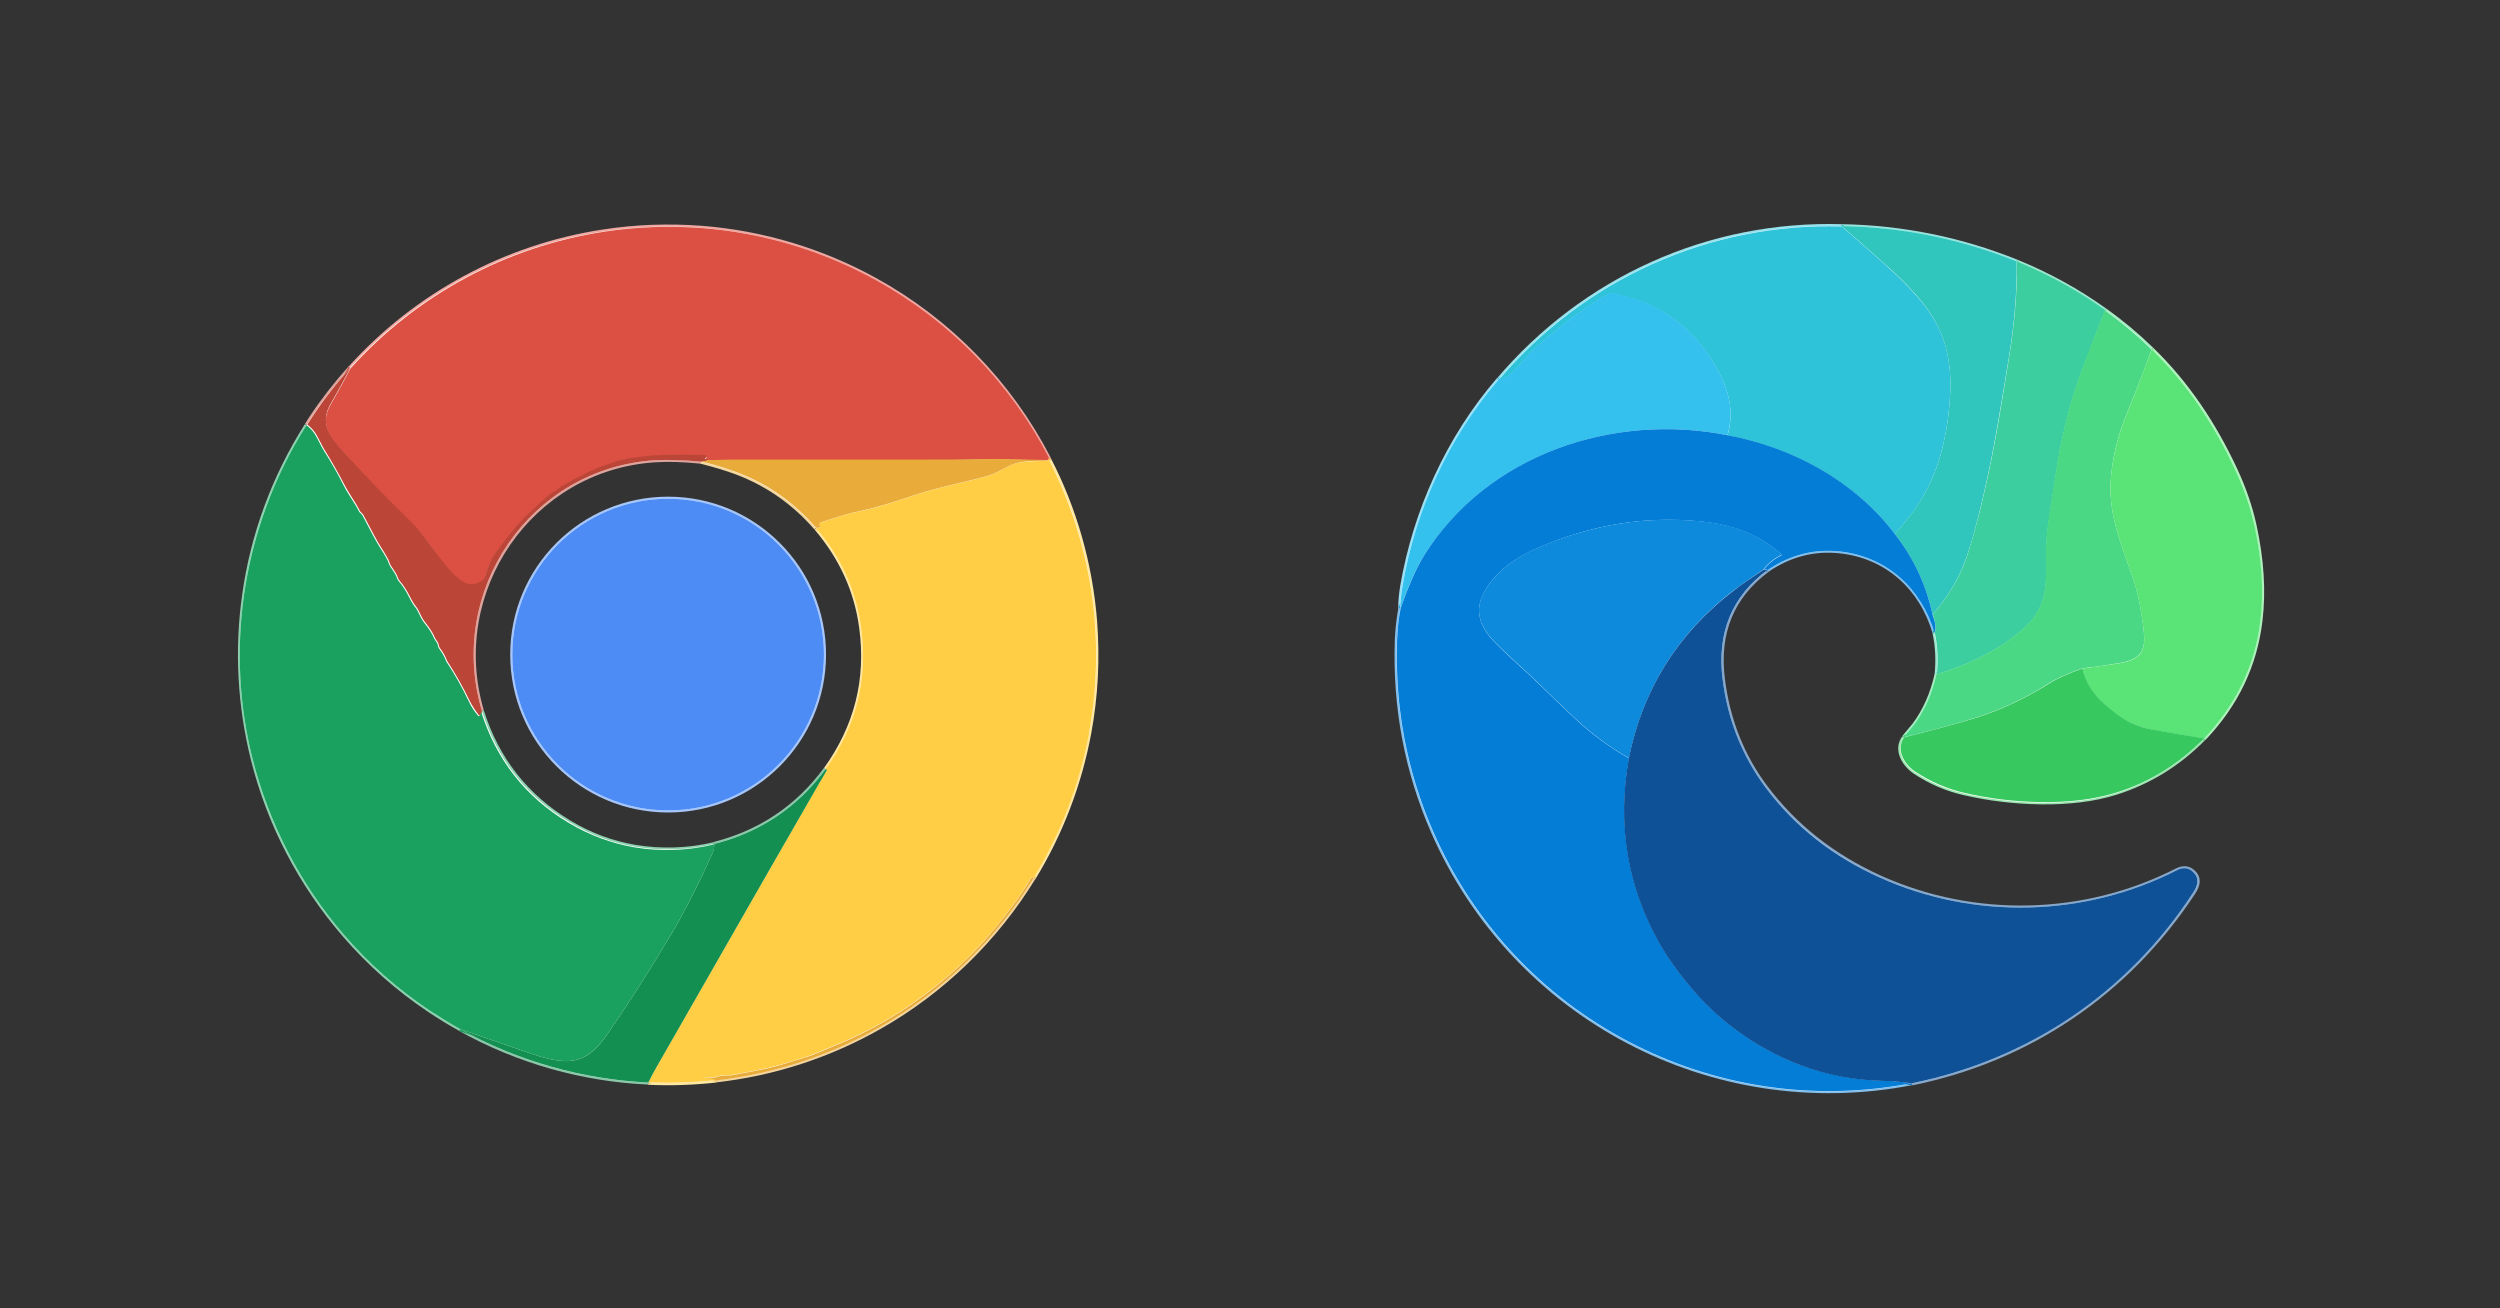 <svg xmlns="http://www.w3.org/2000/svg" id="Layer_1" version="1.1" viewBox="0 0 1200 628"><rect x="0" y="0" width="1200" height="628" fill="#333333" stroke="none"/><defs><style>.st14,.st18,.st2,.st22,.st23,.st28,.st31,.st32,.st33,.st36{fill:none;stroke-width:2px}.st2{stroke:#0967b6}.st14{stroke:#82beeb}.st18{stroke:#8dd0af}.st22{stroke:#dda39c}.st23{stroke:#8ac7a9}.st28{stroke:#f4d69d}.st52{fill:#e9ac3b}.st31{stroke:#9ee7cf}.st32{stroke:#f4bd40}.st33{stroke:#a5ecc2}.st36{stroke:#ffe7a2}</style></defs><path d="M719.1 182.4c-23.9 27.8-39.8 62.8-46 98.9-.7 4.3-1 7.8-.9 10.7" style="stroke:#9ae0f6;fill:none;stroke-width:2px" vector-effect="non-scaling-stroke"/><path d="M672.2 292c-.9 5.1-1.5 10.1-1.7 15.2-1.1 32.4 4.7 63 17.3 91.9 38.8 88.9 134 139.4 229.8 120.8" class="st14" vector-effect="non-scaling-stroke"/><path d="M917.7 520c56.2-11.4 103.4-43.4 134.9-91.2 2.2-3.3 3.4-6.5.8-9.6-2.3-2.6-5.1-3.1-8.4-1.5-44.3 22.7-97.4 23.9-142.6 3.5-22.5-10.2-40.8-24.6-54.8-43.2-11.2-14.9-18.1-32.1-20.6-51.7-2.9-22.5 4.3-40.1 21.6-52.8" style="stroke:#87a8cb;fill:none;stroke-width:2px" vector-effect="non-scaling-stroke"/><path d="M848.5 273.5c10.8-7.3 22.3-10.2 34.6-8.9 22.5 2.4 39.2 17.5 45.5 39.1" class="st14" vector-effect="non-scaling-stroke"/><path d="M928.6 303.8c1.4 6.5 1.7 13.2 1 20" class="st31" vector-effect="non-scaling-stroke"/><path d="M929.6 323.7c-2.1 9.4-5.7 17.5-10.8 24.3-.7.9-2.3 2.8-4.9 5.9" class="st33" vector-effect="non-scaling-stroke"/><path d="M913.9 354c-4.3 5.9 0 13 5.2 16.5 7.4 4.9 15.3 8.3 23.7 10.2 11.7 2.7 23.9 4.2 36.5 4.4 13.7.2 25.9-1.3 36.4-4.6 15.8-5 29.9-13.6 42.1-26" style="stroke:#9be4b0;fill:none;stroke-width:2px" vector-effect="non-scaling-stroke"/><path d="M1057.9 354.5c15.6-16.4 24.6-35.3 27.1-56.7 1.7-14 .7-29.3-2.9-45.8-1.9-8.7-5-17.7-9.3-26.9-10.2-21.7-22.9-40.9-40-57.5" style="stroke:#adf1bb;fill:none;stroke-width:2px" vector-effect="non-scaling-stroke"/><path d="M1032.8 167.6c-7-6.8-14.4-13-22.3-18.6" class="st33" vector-effect="non-scaling-stroke"/><path d="M1010.5 149c-13.1-9.4-27.3-17.2-42.5-23.4" class="st31" vector-effect="non-scaling-stroke"/><path d="M968 125.6c-26.8-10.8-54.9-16.5-84.1-17" style="stroke:#98e3de;fill:none;stroke-width:2px" vector-effect="non-scaling-stroke"/><path d="M883.9 108.6c-63.8-1.8-123.6 25.3-164.8 73.9" style="stroke:#97e1ec;fill:none;stroke-width:2px" vector-effect="non-scaling-stroke"/><path d="M883.9 108.6c4.7 4 11.8 10.2 21.2 18.6 8.3 7.5 14.8 14.3 19.5 20.5 9.7 12.9 12.4 26.9 11.4 42.7-1.1 18.4-5.4 37.3-15.8 52.5-2.9 4.2-6.5 8.7-10.7 13.5" style="stroke:#2fc5cb;fill:none;stroke-width:2px" vector-effect="non-scaling-stroke"/><path d="M909.4 256.3c-19.3-25.5-49.1-41.6-80.3-47.4" style="stroke:#19a0d8;fill:none;stroke-width:2px" vector-effect="non-scaling-stroke"/><path d="M829.2 208.9c3.9-13.2-.4-24.9-7.7-36.4-7-11-16.3-19.6-28.1-25.6-3.9-2-10.5-4.1-19.8-6.2-.3 0-.7 0-1 .1-3.8 2-7.1 4-10 6-8.1 5.5-16 11.7-23.9 18.6-4.2 3.7-8 8.2-11.9 12.4-2.1 2.3-4.7 3.8-7.6 4.7" style="stroke:#31c2e3;fill:none;stroke-width:2px" vector-effect="non-scaling-stroke"/><path d="M848.5 273.5c-.6-.2-1.2-.3-2-.2" class="st2" vector-effect="non-scaling-stroke"/><path d="M846.5 273.3c2.4-2.9 5.2-5.2 8.5-6.8.2 0 .2-.2.1-.4v-.1c-11.6-10.1-23.8-14.2-38.7-15.8-27.2-2.8-52.8 1.8-77.8 12.5-10.6 4.5-20.9 11.5-26.3 21.6-4.8 8.9-1.7 16.7 4.8 23.5 6.7 7 15 13.9 22.4 21.2 4.1 4 9.6 9.3 16.6 15.9 7.9 7.4 16.5 13.7 25.8 19" style="stroke:#0984d9;fill:none;stroke-width:2px" vector-effect="non-scaling-stroke"/><path d="M781.9 363.9c-5.5 31.6-.8 60.9 14.3 88 5 8.9 11.6 17.9 20 27 13 14.2 30.6 25.6 47.9 32.1 13.1 4.9 27 7.5 41.6 7.7 2 0 4 .2 6 .4 2 .3 4 .5 6 .7" class="st2" vector-effect="non-scaling-stroke"/><path d="M829.2 208.9c-54.6-10.9-115.1 9.1-145.7 57.8-3.7 5.9-7.5 14.4-11.2 25.3" style="stroke:#1c9fe2;fill:none;stroke-width:2px" vector-effect="non-scaling-stroke"/><path d="M968 125.6c.2 13.9-1 29.1-3.7 45.7-4.8 29.3-8.1 50.2-14.3 74.9-2.4 9.7-4.5 16.9-6.3 21.9-3.4 9.6-8.8 18.6-16.1 26.9" style="stroke:#36caae;fill:none;stroke-width:2px" vector-effect="non-scaling-stroke"/><path d="M927.6 295c-3-14.2-9.1-27.1-18.1-38.7" style="stroke:#1aa2ca;fill:none;stroke-width:2px" vector-effect="non-scaling-stroke"/><path d="M1010.5 149c-3.5 8.9-7 17.7-10.3 26.5-5.6 14.6-9.8 30.2-12.5 46.8-.7 4.4-2.1 13-4 25.6-1.1 7.3-1.6 13.5-1.5 18.7.3 13.9.4 24.7-10 34.4-11.6 10.7-27.1 18-42.5 22.7" style="stroke:#44d392;fill:none;stroke-width:2px" vector-effect="non-scaling-stroke"/><path d="M928.6 303.8c.7-2.3.3-5.2-1-8.8" style="fill:none;stroke-width:2px;stroke:#20a6ba" vector-effect="non-scaling-stroke"/><path d="M846.5 273.3c-6.2 4.2-11 7.6-14.4 10.1-26.7 20.5-43.5 47.4-50.2 80.5" style="stroke:#0e6eb9;fill:none;stroke-width:2px" vector-effect="non-scaling-stroke"/><path d="M1032.8 167.6c-3.7 10.3-7.7 20.6-11.9 30.8s-6.7 20.3-7.6 30.2c-1.5 17.1 3.7 29.5 10.5 48.9 2.3 6.4 4 14.9 5.2 25.4 1.1 9.6-1.7 13.6-11.3 15.3-5.1.9-11.2 1.8-18.3 2.6" style="stroke:#53de7e;fill:none;stroke-width:2px" vector-effect="non-scaling-stroke"/><path d="M999.5 320.8c-7.3 2.7-12.5 5-15.6 7-11.8 7.5-23.9 13.1-36.1 16.9-8.7 2.7-20 5.8-33.9 9.2" style="stroke:#41d073;fill:none;stroke-width:2px" vector-effect="non-scaling-stroke"/><path d="M1057.9 354.5c-8.3-1.3-16.6-2.7-24.8-4.2-6.3-1.2-12.1-3.7-17.2-7.5-8.1-6.2-14-11.8-16.5-21.9" style="stroke:#49d66b;fill:none;stroke-width:2px" vector-effect="non-scaling-stroke"/><path d="M168 176.6c-6.8 7.6-13.1 15.6-18.7 24.1l-2.1 3.3" class="st22" vector-effect="non-scaling-stroke"/><path d="M147.2 204.1c-15.7 24.8-26 52.6-30 81.7-3.7 26.3-2.2 53 4.2 78.7 7.8 31.1 22.9 60 43.9 84.3 11.9 13.8 25.7 26 40.8 36.1 4.8 3.2 9.8 6.3 14.9 9.1" class="st18" vector-effect="non-scaling-stroke"/><path d="M220.9 494c27.7 15.4 58.6 24.2 90.3 25.6" class="st23" vector-effect="non-scaling-stroke"/><path d="M311.2 519.7c10.9.5 21.9.1 32.8-1.1" class="st36" vector-effect="non-scaling-stroke"/><path d="M344 518.5c27.5-3.1 54.1-11.8 78.2-25.5 30.3-17.2 55.7-41.9 73.9-71.6" class="st28" vector-effect="non-scaling-stroke"/><path d="M496.1 421.5c13.1-21.4 22.1-45 26.7-69.6 3.3-17.8 4.2-35.9 2.8-53.9-2.2-27.2-9.7-53.8-22.3-78" class="st36" vector-effect="non-scaling-stroke"/><path d="M503.4 220c-18.7-36.2-47.7-66-83.4-85.7-25.6-14.1-53.9-22.6-83-24.9-15.7-1.2-31.6-.7-47.2 1.7-47 7.1-90 30.3-121.8 65.6" style="stroke:#eea8a1;fill:none;stroke-width:2px" vector-effect="non-scaling-stroke"/><path d="M503.4 220c-.1.8-.7 1.2-1.6 1" style="stroke:#ee8f44;fill:none;stroke-width:2px" vector-effect="non-scaling-stroke"/><path d="M501.7 221c-10.2-.2-20.4-.6-30.6-.4-8.3.2-20 .3-34.8.2h-83.8c-2.7 0-7 .1-12.9.3" style="stroke:#e37e3f;fill:none;stroke-width:2px" vector-effect="non-scaling-stroke"/><path d="M339.5 221h-1.2c-.1 0-.3-.2-.2-.4 0 0 0-.2.1-.2.5-.3.7-.6.7-.9 0-.4-.3-.7-.7-.7-11.6-.3-19.9-.2-25 .2-8.7.7-15 1.8-18.7 3.2-.3.1-2.3.8-6.1 2.1-2.1.7-4.1 1.6-5.9 2.5-5.1 2.5-9.7 5-13.6 7.2-.3.2-.6.4-.9.7-.9.9-2 1.7-3.2 2.2-.5.3-1 .6-1.5 1-5 4.4-9.4 8.5-13.2 12.4-4 4.1-8.1 9.4-12.8 16-1.6 2.3-3.3 6-4.9 11.3 0 .3-.3.6-.5.8-2.5 2-4.9 2.8-7.4 2.2-4.1-.9-8.9-6.6-11.7-10.1-4-5.2-7.9-10.3-11.7-15.3-.9-1.2-2.1-2.5-3.6-4-11.4-11.2-22.6-22.7-33.4-34.6-6.1-6.7-10.8-13.4-5.7-22.3 3.3-5.8 6.6-11.7 9.7-17.6" style="stroke:#cc4b3e;fill:none;stroke-width:2px" vector-effect="non-scaling-stroke"/><path d="M496.1 421.5c0-.3-.1-.4-.4-.6-.2-.1-.5 0-.6.2-3.4 5.5-6.2 9.7-8.5 12.8-4.7 6.3-8.8 11.4-12.5 15.6-4.7 5.3-9.3 10.1-13.9 14.3-17.1 15.7-37.2 28.9-58.9 37.7-1.8.7-5.4 2.2-11 4.6-1.7.7-7.3 2.5-16.7 5.2-7.2 2.1-15.9 3.4-22.7 4.7h-.8c-2.6 0-4.7.2-6.1.8-.3.1-.7.2-1.1.2h-5.7s-.1 0-.1.1h.3c2.2 0 4.3.4 6.5 1.3" class="st32" vector-effect="non-scaling-stroke"/><path d="M311.2 519.7c1.6-3.2 3.3-6.2 4.8-8.9 46.3-81 72.2-126.1 77.5-135.2.5-.9 1.6-2.8 3.2-5.5.1-.2.1-.4 0-.5 0-.1-.1-.2-.2-.2h-.3" style="stroke:#8aaf4c;fill:none;stroke-width:2px" vector-effect="non-scaling-stroke"/><path d="M391.8 253.6c12 14.1 19.2 29.9 21.6 47.6 3.4 24.9-2.3 47.5-17.1 68.1" class="st36"/><path d="m391.8 253.6 1.6-.2c.3 0 .5-.3.5-.7v-.2l-.2-.3c-.3-.6-.1-1.3.4-1.6h.2c7.6-2.6 13.8-4.4 18.6-5.4 10.4-2.1 16.4-4.5 27.9-8.2 10.3-3.3 24.5-6.2 31.1-8 2.6-.7 4.4-1.3 5.5-1.8 4.2-1.9 8.2-4.9 13-5.5 2.6-.3 6.4-.6 11.4-.8" class="st32" vector-effect="non-scaling-stroke"/><path d="M339.5 221c-1 .4-2 .6-3 .6" style="stroke:#d2793a;fill:none;stroke-width:2px" vector-effect="non-scaling-stroke"/><path d="M231.3 341.3c-17-57.5 23.3-116.6 83.2-120.4 6.2-.4 13.5-.2 22.1.7" class="st22"/><path d="M231.3 341.3c0 .9-.3 1.6-.8 2.1-.2.2-.5.2-.7 0-1.7-2.2-3.1-4.4-4.1-6.5-3.4-7.1-7.1-13.5-10.8-19.2-.2-.3-.3-.5-.4-.8-.7-1.9-1.8-3.7-3.2-5.6-.3-.4-.5-.9-.6-1.5-.3-1.6-1.3-2.3-1.8-3.4-.9-2.2-2.4-4.6-4.5-7.1-.9-1.1-1.6-2.3-2.2-3.5-1-2.2-1.7-3.4-1.9-3.7-1.2-1.5-2.3-3.2-3.3-5.2-1.6-3.2-3.3-5.8-5.2-8-.3-.4-.6-.8-.7-1.3-.3-1.1-1.4-3-3.4-5.7-.3-.4-.5-.9-.7-1.4-.4-1.4-1.9-4-4.4-7.9-1.4-2.2-4.1-7.1-8-14.7-.2-.5-.7-1-1.3-1.6-.3-.3-.5-.6-.7-.9-1.6-3.4-4.8-7.6-7.1-12.1-3-5.8-6.3-11.6-10.1-17.7 0 0-1.1-2-3-5.7-1.3-2.4-2.9-4.3-4.9-5.8" style="stroke:#6b744c;fill:none;stroke-width:2px" vector-effect="non-scaling-stroke"/><path d="M336.5 221.6c6.6 1.7 12.3 3.4 17.1 5.2 14.8 5.6 27.5 14.5 38.1 26.7" class="st28"/><path d="M342.9 405.1c22.2-5.7 40-17.7 53.4-35.9" class="st23"/><path d="M231.3 341.3c7.3 23.2 21.4 41.1 42.1 53.5 9.9 6 20.4 9.8 31.4 11.7 12.7 2.1 25.4 1.7 38.1-1.3" class="st18"/><path d="M342.9 405.1c0 1.9-.4 3.5-1 4.7-5.7 12.5-13.1 27.8-21 40.8-10.3 17.2-20.1 32.4-29.3 45.7-5.2 7.4-11.1 13.4-20.6 13-4.5-.2-9.5-1.3-15.3-3.3-11.5-4.1-23.1-8.1-34.8-12" style="stroke:#179859;fill:none;stroke-width:2px" vector-effect="non-scaling-stroke"/><circle cx="320.7" cy="314.2" r="74.8" style="stroke:#a6c6fa;fill:none;stroke-width:2px"/><path d="M525.6 298c-2.2-27.2-9.7-53.8-22.3-78-18.7-36.2-47.7-66-83.4-85.7-25.6-14.1-53.9-22.6-83-24.9-15.7-1.2-31.6-.7-47.2 1.7-47 7.1-90 30.3-121.8 65.6-6.8 7.6-13.1 15.6-18.7 24.1l-2.1 3.3c-15.7 24.8-26 52.6-30 81.7-3.7 26.3-2.2 53 4.2 78.7 7.8 31.1 22.9 60 43.9 84.3 12 13.8 25.7 26 40.8 36.1 4.8 3.2 9.8 6.3 14.9 9.1 27.7 15.4 58.6 24.2 90.3 25.6 11 .5 21.9.1 32.8-1.1 27.5-3.1 54.1-11.8 78.2-25.5 30.3-17.2 55.7-41.8 73.9-71.6 13.1-21.4 22.1-45 26.7-69.6 3.3-17.8 4.2-35.9 2.8-53.9Zm-129.3 71.2c-13.4 18.2-31.2 30.2-53.4 35.9-12.8 3-25.5 3.4-38.1 1.3-11-1.8-21.4-5.7-31.4-11.7-20.8-12.4-34.8-30.2-42.1-53.5-17.1-57.5 23.3-116.6 83.2-120.3 6.2-.4 13.5-.2 22 .7 6.6 1.7 12.3 3.4 17.1 5.2 14.8 5.6 27.5 14.5 38.1 26.7 12 14 19.2 29.9 21.6 47.6 3.4 24.8-2.3 47.5-17.1 68.1Zm-75.6-129.8c-41.3 0-74.8 33.5-74.8 74.8s33.5 74.8 74.8 74.8 74.8-33.5 74.8-74.8-33.5-74.8-74.8-74.8Zm761.4 12.6c-1.9-8.7-5-17.7-9.3-26.9-10.2-21.7-22.9-40.9-40-57.5-7-6.8-14.4-13-22.3-18.6-13.2-9.4-27.3-17.2-42.5-23.4-26.8-10.8-54.8-16.5-84.1-17-63.8-1.8-123.6 25.3-164.8 73.9-23.9 27.8-39.8 62.8-46 98.9-.7 4.3-1 7.8-.9 10.7-.9 5.1-1.5 10.2-1.7 15.2-1.1 32.4 4.7 63 17.3 91.9 38.8 88.9 134 139.4 229.8 120.8 56.2-11.4 103.4-43.4 134.9-91.2 2.2-3.3 3.4-6.5.8-9.6-2.3-2.6-5.1-3.1-8.4-1.5-44.3 22.7-97.4 23.9-142.6 3.5-22.5-10.2-40.8-24.6-54.8-43.2-11.2-14.9-18.1-32.1-20.6-51.6-2.9-22.5 4.3-40.1 21.6-52.8 10.8-7.3 22.3-10.2 34.6-8.9 22.5 2.4 39.2 17.5 45.5 39.2 1.4 6.5 1.7 13.2 1 20-2.1 9.4-5.7 17.5-10.8 24.3-.7.9-2.3 2.8-4.9 6-4.3 5.8 0 13 5.2 16.5 7.4 4.9 15.3 8.3 23.7 10.2 11.7 2.7 23.9 4.2 36.5 4.4 13.7.2 25.9-1.3 36.4-4.6 15.8-4.9 29.9-13.6 42.1-26 15.6-16.4 24.6-35.3 27.1-56.7 1.6-14 .7-29.3-2.9-45.8Z" style="fill:#fff"/><path d="M883.9 108.6c4.7 4 11.8 10.2 21.2 18.6 8.3 7.5 14.8 14.3 19.5 20.5 9.7 12.9 12.4 26.9 11.4 42.7-1.1 18.4-5.4 37.3-15.8 52.5-2.9 4.2-6.5 8.7-10.7 13.5-19.3-25.5-49.1-41.6-80.3-47.4 3.9-13.2-.4-24.9-7.7-36.4-7-11-16.3-19.6-28.1-25.6-3.9-2-10.5-4.1-19.8-6.2-.3 0-.7 0-1 .1-3.8 2-7.1 4-10 6-8.1 5.5-16 11.7-23.9 18.6-4.2 3.7-8 8.2-11.9 12.4-2.1 2.3-4.7 3.8-7.6 4.7 41.2-48.6 101-75.7 164.8-73.9Z" style="fill:#2ec3d9"/><path d="M968 125.6c.2 13.9-1 29.1-3.7 45.7-4.8 29.3-8.1 50.2-14.3 74.9-2.4 9.7-4.5 16.9-6.3 21.9-3.4 9.6-8.8 18.6-16.1 26.9-3-14.2-9.1-27.1-18.1-38.7 4.3-4.8 7.8-9.3 10.7-13.5 10.4-15.1 14.7-34 15.8-52.5 1-15.7-1.8-29.8-11.4-42.7-4.6-6.2-11.1-13-19.5-20.5-9.4-8.4-16.5-14.6-21.2-18.6 29.2.5 57.2 6.2 84.1 17Z" style="fill:#30c6bd"/><path d="M503.4 220c-.1.8-.7 1.2-1.6 1-10.2-.2-20.4-.6-30.6-.4-8.3.2-20 .3-34.8.2h-83.8c-2.7 0-7 .1-12.9.3h-1.2c-.1 0-.3-.2-.2-.4 0 0 0-.2.1-.2.5-.3.7-.6.7-.9 0-.4-.3-.7-.7-.7-11.6-.3-19.9-.2-25 .2-8.7.7-15 1.8-18.7 3.2-.3.1-2.3.8-6.1 2.1-2.1.7-4.1 1.6-5.9 2.5-5.1 2.5-9.7 5-13.6 7.2-.3.2-.6.4-.9.7-.9.9-2 1.7-3.2 2.2-.5.3-1 .6-1.5 1-5 4.4-9.4 8.5-13.2 12.4-4 4.1-8.1 9.4-12.8 16-1.6 2.3-3.3 6-4.9 11.3 0 .3-.3.6-.5.8-2.5 2-4.9 2.8-7.4 2.2-4.1-.9-8.9-6.6-11.7-10.1-4-5.2-7.9-10.3-11.7-15.3-.9-1.2-2.1-2.5-3.6-4-11.4-11.2-22.6-22.7-33.4-34.6-6.1-6.7-10.8-13.4-5.7-22.3 3.3-5.8 6.6-11.7 9.7-17.6 31.8-35.3 74.9-58.5 121.8-65.6 15.6-2.4 31.4-2.9 47.2-1.7 29.1 2.3 57.4 10.8 83 24.9 35.7 19.7 64.7 49.5 83.4 85.7Z" style="fill:#dc5043"/><path d="M1010.5 149c-3.5 8.9-7 17.7-10.3 26.5-5.6 14.6-9.8 30.2-12.5 46.8-.7 4.4-2.1 13-4 25.6-1.1 7.3-1.6 13.5-1.5 18.7.3 13.9.4 24.7-10 34.4-11.6 10.7-27.1 18-42.5 22.7.7-6.8.4-13.5-1-20 .7-2.3.3-5.2-1-8.8 7.3-8.3 12.7-17.3 16.1-26.9 1.7-4.9 3.8-12.2 6.3-21.9 6.2-24.7 9.6-45.6 14.3-74.9 2.7-16.6 3.9-31.8 3.7-45.7 15.2 6.2 29.4 14 42.5 23.4Z" style="fill:#3cce9e"/><path d="M829.2 208.9c-54.6-10.9-115.1 9.1-145.7 57.8-3.7 5.9-7.5 14.4-11.2 25.3-.1-2.9.2-6.4.9-10.7 6.1-36.1 22-71.1 46-98.9 3-.9 5.5-2.4 7.6-4.7 3.9-4.2 7.7-8.7 11.9-12.4 7.8-6.8 15.8-13 23.9-18.6 2.9-2 6.2-4 10-6 .3-.2.7-.2 1-.1 9.4 2.1 16 4.2 19.8 6.2 11.8 6.1 21.1 14.6 28.1 25.6 7.3 11.6 11.6 23.2 7.7 36.4Z" style="fill:#34c1ed"/><path d="M1032.8 167.6c-3.7 10.3-7.7 20.6-11.9 30.8s-6.7 20.3-7.6 30.2c-1.5 17.1 3.7 29.5 10.5 48.9 2.3 6.4 4 14.9 5.2 25.4 1.1 9.6-1.7 13.6-11.3 15.3-5.1.9-11.2 1.8-18.3 2.6-7.3 2.7-12.5 5-15.6 7-11.8 7.5-23.9 13.1-36.1 16.9-8.7 2.7-20 5.8-33.9 9.2 2.6-3.1 4.2-5.1 4.9-5.9 5.1-6.8 8.7-14.9 10.8-24.3 15.5-4.7 30.9-12 42.5-22.7 10.5-9.7 10.3-20.5 10-34.4-.1-5.2.4-11.4 1.5-18.7 1.9-12.7 3.3-21.2 4-25.6 2.8-16.6 6.9-32.2 12.5-46.8 3.3-8.8 6.8-17.6 10.3-26.5 7.9 5.6 15.3 11.8 22.3 18.6Z" style="fill:#4bd885"/><path d="M1057.9 354.5c-8.3-1.3-16.6-2.7-24.8-4.2-6.3-1.2-12.1-3.7-17.2-7.5-8.1-6.2-14-11.8-16.5-21.9 7.1-.9 13.2-1.8 18.3-2.6 9.7-1.7 12.4-5.7 11.3-15.3-1.2-10.6-3-19-5.2-25.4-6.8-19.4-12-31.8-10.5-48.9.9-10 3.4-20 7.6-30.2 4.2-10.2 8.1-20.5 11.9-30.8 17.1 16.6 29.8 35.8 40 57.5 4.3 9.2 7.4 18.2 9.3 26.9 3.6 16.5 4.6 31.7 2.9 45.8-2.5 21.4-11.6 40.3-27.1 56.7Z" style="fill:#5ae376"/><path d="M339.5 221c-1 .4-2 .6-3 .6-8.5-.8-15.9-1-22-.7-59.9 3.7-100.3 62.8-83.2 120.3 0 .9-.3 1.6-.8 2.2h-.3c-.1 0-.3 0-.4-.2-1.7-2.2-3.1-4.4-4.2-6.5-3.4-7.1-7.1-13.5-10.8-19.2-.2-.3-.3-.5-.4-.8-.7-1.9-1.8-3.7-3.2-5.6-.3-.4-.5-.9-.6-1.5-.3-1.7-1.3-2.3-1.8-3.4-.9-2.2-2.4-4.6-4.5-7.2-.9-1.1-1.6-2.2-2.2-3.5-1-2.2-1.7-3.4-1.9-3.7-1.2-1.5-2.3-3.2-3.3-5.2-1.6-3.2-3.3-5.8-5.2-8-.3-.4-.6-.8-.7-1.3-.3-1.1-1.4-3-3.3-5.7-.3-.4-.5-.9-.7-1.5-.4-1.4-1.9-4-4.4-7.9-1.4-2.2-4.1-7.1-8-14.7-.2-.5-.7-1-1.3-1.6-.3-.2-.5-.6-.7-.9-1.6-3.4-4.8-7.6-7.1-12-3-5.8-6.3-11.6-10.1-17.7 0 0-1.1-2-3-5.7-1.2-2.4-2.9-4.3-4.9-5.8l2.1-3.3c5.6-8.5 11.9-16.6 18.7-24.1-3.1 5.9-6.4 11.8-9.7 17.6-5.1 8.9-.4 15.6 5.7 22.3 10.8 11.8 22 23.4 33.4 34.5 1.5 1.5 2.8 2.9 3.6 4 3.8 5.1 7.7 10.2 11.7 15.3 2.8 3.5 7.6 9.2 11.7 10.1 2.5.6 5-.2 7.4-2.2.2-.2.4-.5.5-.8 1.6-5.2 3.2-9 4.9-11.3 4.7-6.5 8.8-11.9 12.8-16 3.8-3.9 8.2-8 13.2-12.4.4-.4 1-.7 1.5-1 1.2-.6 2.3-1.3 3.2-2.2.3-.2.5-.5.9-.7 4-2.3 8.5-4.7 13.6-7.2 1.8-.9 3.8-1.7 5.9-2.5 3.8-1.3 5.8-2 6.1-2.1 3.8-1.4 10-2.4 18.7-3.2 5.1-.4 13.4-.5 25-.2.4 0 .7.3.7.7 0 .3-.2.6-.7.9v.3h1.4Z" style="fill:#bb4638"/><path d="M342.9 405.1c0 1.9-.4 3.5-1 4.7-5.7 12.5-13.1 27.8-21 40.8-10.3 17.2-20.1 32.4-29.3 45.7-5.2 7.4-11.1 13.4-20.6 13-4.5-.2-9.6-1.3-15.3-3.3-11.5-4-23.1-8-34.8-12-5.1-2.8-10-5.9-14.9-9.1-15.2-10.2-28.9-22.3-40.8-36.1-21-24.3-36-53.2-43.9-84.3-6.5-25.7-7.9-52.4-4.2-78.7 4.1-29.1 14.3-56.9 30-81.7 2 1.5 3.7 3.4 4.9 5.8 2 3.7 3 5.6 3 5.7 3.8 6 7.2 11.9 10.1 17.7 2.3 4.5 5.5 8.6 7.1 12 .2.4.4.7.7.9.7.6 1.1 1.1 1.3 1.6 3.9 7.6 6.6 12.5 8 14.7 2.5 3.8 4 6.5 4.4 7.9.2.5.4 1 .7 1.5 1.9 2.7 3 4.6 3.3 5.7.2.5.4.9.7 1.3 1.9 2.1 3.6 4.8 5.2 8 1 2 2.1 3.8 3.3 5.2.2.3.9 1.5 1.9 3.7.6 1.2 1.3 2.4 2.2 3.5 2.1 2.6 3.6 5 4.5 7.2.5 1.1 1.5 1.7 1.8 3.4.1.6.3 1.1.6 1.5 1.4 1.9 2.5 3.7 3.2 5.6.1.3.2.6.4.8 3.8 5.7 7.4 12.1 10.8 19.2 1 2.2 2.4 4.3 4.2 6.5 0 .1.2.2.4.2h.3c.5-.6.8-1.3.8-2.2 7.3 23.2 21.3 41.1 42.1 53.5 9.9 5.9 20.4 9.8 31.4 11.7 12.6 2.1 25.3 1.7 38.1-1.3Z" style="fill:#1aa15f"/><path d="M829.2 208.9c31.2 5.8 61 21.9 80.3 47.4 9.1 11.6 15.1 24.5 18.1 38.7 1.4 3.6 1.8 6.5 1 8.8-6.4-21.6-23.1-36.7-45.5-39.1-12.3-1.3-23.8 1.6-34.6 8.9-.6-.2-1.2-.3-2-.2 2.4-2.9 5.2-5.2 8.5-6.8.2 0 .2-.2.1-.4v-.1c-11.6-10.1-23.8-14.2-38.7-15.8-27.2-2.8-52.8 1.8-77.8 12.5-10.6 4.5-20.9 11.5-26.3 21.6-4.8 8.9-1.7 16.7 4.8 23.5 6.7 7 15 13.9 22.4 21.2 4.1 4 9.6 9.3 16.6 15.9 7.9 7.4 16.5 13.7 25.8 19-5.5 31.6-.8 60.9 14.3 88 5 8.9 11.6 17.9 20 27 13 14.2 30.6 25.6 47.9 32.1 13.1 4.9 27 7.5 41.6 7.7 2 0 4 .2 6 .4 2 .3 4 .5 6 .7-95.9 18.6-191-31.9-229.8-120.8-12.6-28.9-18.4-59.5-17.3-91.9.2-5.1.7-10.2 1.7-15.2 3.8-10.9 7.5-19.3 11.2-25.3 30.5-48.8 91.1-68.7 145.7-57.8Z" style="fill:#047dd6"/><path d="M522.8 351.9c-4.6 24.6-13.6 48.2-26.7 69.6 0-.3-.1-.4-.4-.6-.2 0-.5 0-.6.2-3.4 5.5-6.2 9.7-8.5 12.8-4.7 6.3-8.8 11.5-12.5 15.6-4.7 5.3-9.3 10.1-13.9 14.3-17 15.7-37.2 28.9-58.9 37.7-1.8.7-5.4 2.2-11 4.6-1.7.7-7.3 2.5-16.7 5.2-7.2 2.1-15.9 3.4-22.7 4.7h-.8c-2.6 0-4.7.2-6.1.8-.3.1-.7.2-1.1.2h-5.7v.1h.3c2.2 0 4.3.4 6.5 1.3-10.9 1.2-21.9 1.6-32.8 1.1 1.7-3.2 3.2-6.2 4.8-8.9 46.3-81 72.2-126 77.5-135.2.5-.9 1.6-2.8 3.2-5.5.1-.2.1-.4 0-.5 0 0-.1-.2-.2-.2h-.3c14.8-20.5 20.5-43.2 17.1-68.1-2.4-17.7-9.6-33.6-21.6-47.6l1.6-.2h.2c.2-.2.2-.5 0-.7l-.2-.3v-.8c0-.2.2-.4.3-.5.1 0 .2-.2.4-.2 7.6-2.6 13.8-4.4 18.6-5.4 10.4-2.1 16.4-4.5 27.9-8.2 10.3-3.3 24.5-6.2 31.1-8 2.6-.7 4.4-1.3 5.5-1.8 4.2-1.9 8.2-4.9 13.1-5.5 2.6-.3 6.4-.6 11.4-.8 1 .1 1.5-.2 1.6-1 12.5 24.3 20.1 50.8 22.3 78 1.4 18 .5 36.1-2.8 53.9Z" style="fill:#ffce45"/><path d="M501.7 221c-5 .2-8.8.4-11.4.8-4.8.6-8.9 3.6-13.1 5.5-1.1.5-2.9 1.1-5.5 1.8-6.6 1.8-20.8 4.7-31.1 8-11.4 3.7-17.5 6-27.9 8.2-4.8 1-11 2.8-18.6 5.4-.1 0-.3.1-.4.2-.1.1-.2.3-.3.5v.8l.2.3c.1.2 0 .5 0 .7h-.2l-1.6.2c-10.6-12.2-23.3-21.2-38.1-26.7-4.8-1.8-10.5-3.6-17.1-5.2 1 0 2-.2 3-.6 5.9-.2 10.2-.3 12.9-.3h83.8c14.9 0 26.5 0 34.8-.2 10.2-.2 20.4.2 30.6.4Z" class="st52"/><circle cx="320.7" cy="314.2" r="74.8" style="fill:#4d8cf5"/><path d="M846.5 273.3c-6.2 4.2-11 7.6-14.4 10.1-26.7 20.5-43.5 47.4-50.2 80.5-9.4-5.3-18-11.7-25.8-19-7-6.6-12.5-11.9-16.6-15.9-7.4-7.3-15.6-14.2-22.4-21.2-6.5-6.8-9.7-14.6-4.8-23.5 5.5-10.1 15.7-17.1 26.3-21.6 25-10.6 50.6-15.2 77.8-12.5 14.9 1.5 27.1 5.7 38.7 15.8.1.1.1.3 0 .4h-.1c-3.3 1.6-6.1 3.8-8.5 6.8Z" style="fill:#0d8adc"/><path d="M848.5 273.5c-17.3 12.8-24.5 30.4-21.6 52.8 2.5 19.5 9.4 36.7 20.6 51.7 14 18.7 32.3 33.1 54.8 43.2 45.2 20.4 98.3 19.1 142.6-3.5 3.3-1.7 6.1-1.2 8.4 1.5 2.6 3 1.4 6.3-.8 9.6-31.4 47.9-78.7 79.8-134.9 91.2-2-.2-4-.5-6-.7-2-.3-4-.4-6-.4-14.6-.2-28.5-2.7-41.6-7.7-17.3-6.5-34.8-17.9-47.9-32.1-8.3-9.1-15-18.1-20-27-15.1-27.1-19.9-56.5-14.3-88 6.7-33.2 23.5-60 50.2-80.5 3.3-2.6 8.1-5.9 14.4-10.1.7 0 1.4 0 2 .2Z" style="fill:#0e5196"/><path d="M999.5 320.8c2.5 10.1 8.3 15.7 16.5 21.9 5.1 3.9 10.8 6.4 17.2 7.5 8.2 1.5 16.4 2.9 24.8 4.2-12.2 12.4-26.2 21.1-42.1 26-10.6 3.3-22.7 4.8-36.4 4.6-12.6-.2-24.8-1.7-36.5-4.4-8.4-1.9-16.3-5.4-23.7-10.2-5.3-3.5-9.5-10.7-5.2-16.5 13.9-3.5 25.2-6.5 33.9-9.2 12.3-3.8 24.3-9.5 36.1-16.9 3.1-2 8.3-4.3 15.6-7Z" style="fill:#37c860"/><path d="M396.7 370c-1.6 2.8-2.6 4.6-3.2 5.5-5.4 9.2-31.2 54.3-77.5 135.2-1.6 2.7-3.2 5.7-4.8 8.9-31.7-1.5-62.5-10.2-90.3-25.6 11.7 4 23.2 8 34.8 12 5.7 2 10.8 3.1 15.3 3.3 9.5.4 15.4-5.5 20.6-13 9.2-13.3 19-28.5 29.3-45.7 7.9-13 15.3-28.3 21-40.8.6-1.3.9-2.8 1-4.7 22.2-5.7 40-17.7 53.4-35.9h.3s.2 0 .2.2v.5Z" style="fill:#148f52"/><path d="M496.1 421.5c-18.2 29.7-43.6 54.4-73.9 71.6-24.1 13.7-50.7 22.3-78.2 25.5-2.2-.9-4.3-1.4-6.5-1.3h-.3v-.1h5.7c.4 0 .7 0 1.1-.2 1.4-.6 3.4-.8 6.1-.8h.8c6.8-1.4 15.5-2.6 22.7-4.7 9.4-2.8 15-4.5 16.7-5.2 5.6-2.3 9.2-3.9 11-4.6 21.7-8.8 41.9-22 58.9-37.7 4.6-4.3 9.3-9 13.9-14.3 3.6-4.1 7.8-9.3 12.5-15.6 2.3-3.1 5.2-7.4 8.5-12.8.1-.2.4-.3.6-.2.3.1.4.3.4.6Z" class="st52"/></svg>